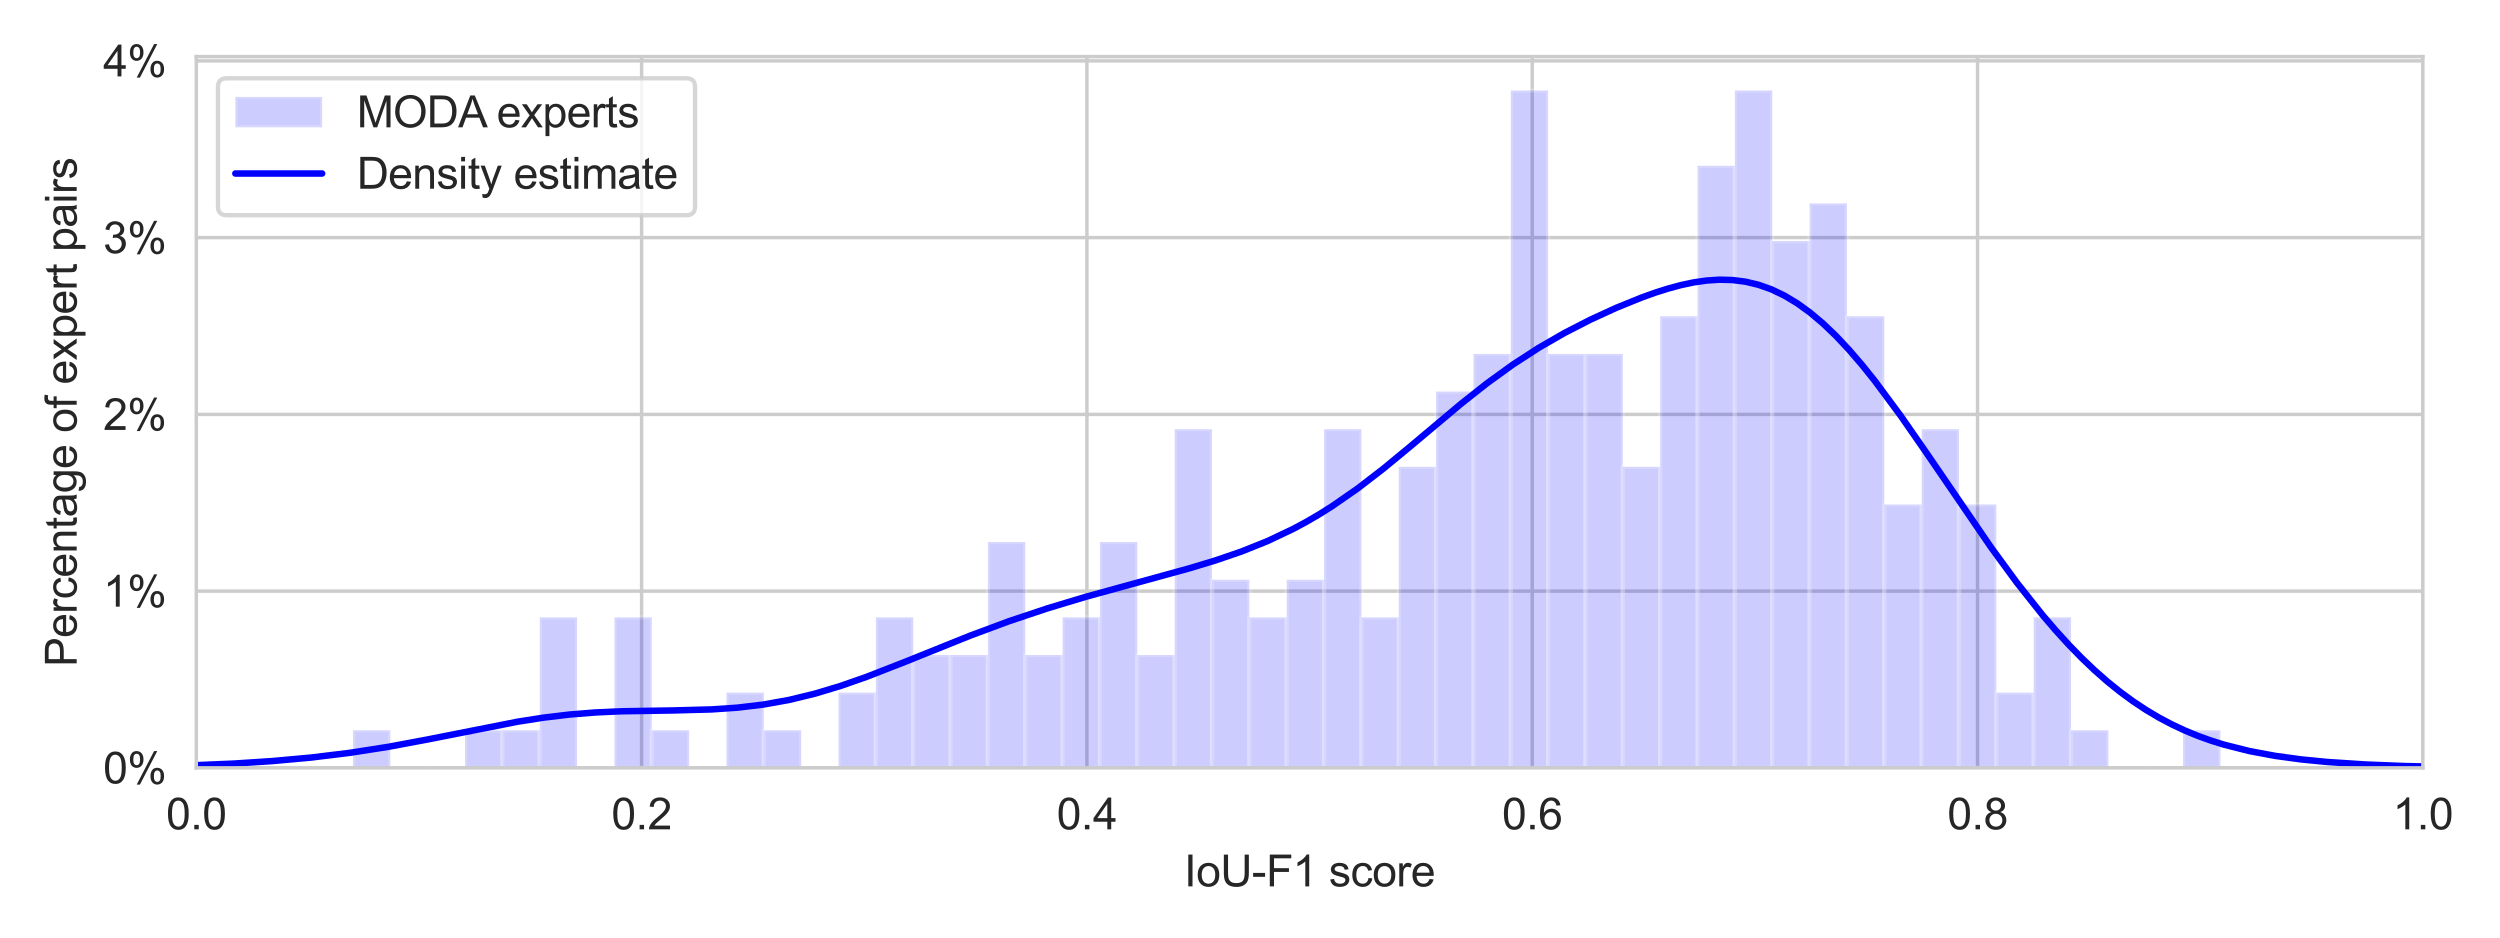 <?xml version="1.0" encoding="utf-8" standalone="no"?>
<!DOCTYPE svg PUBLIC "-//W3C//DTD SVG 1.1//EN"
  "http://www.w3.org/Graphics/SVG/1.1/DTD/svg11.dtd">
<svg xmlns:xlink="http://www.w3.org/1999/xlink" width="576pt" height="216pt" viewBox="0 0 576 216" xmlns="http://www.w3.org/2000/svg" version="1.1">
 <defs>
  <style type="text/css">*{stroke-linejoin: round; stroke-linecap: butt}</style>
 </defs>
 <g id="figure_1">
  <g id="patch_1">
   <path d="M 0 216 
L 576 216 
L 576 0 
L 0 0 
z
" style="fill: #ffffff"/>
  </g>
  <g id="axes_1">
   <g id="patch_2">
    <path d="M 45.222 176.92 
L 558.225 176.92 
L 558.225 13.046 
L 45.222 13.046 
z
" style="fill: #ffffff"/>
   </g>
   <g id="matplotlib.axis_1">
    <g id="xtick_1">
     <g id="line2d_1">
      <path d="M 45.222 176.92 
L 45.222 13.046 
" clip-path="url(#p2f128556c2)" style="fill: none; stroke: #cccccc; stroke-width: 0.8; stroke-linecap: round"/>
     </g>
     <g id="text_1">
      <!-- 0.0 -->
      <g style="fill: #262626" transform="translate(38.273 191.078) scale(0.1 -0.1)">
       <defs>
        <path id="ArialMT-30" d="M 266 2259 
Q 266 3072 433 3567 
Q 600 4063 929 4331 
Q 1259 4600 1759 4600 
Q 2128 4600 2406 4451 
Q 2684 4303 2865 4023 
Q 3047 3744 3150 3342 
Q 3253 2941 3253 2259 
Q 3253 1453 3087 958 
Q 2922 463 2592 192 
Q 2263 -78 1759 -78 
Q 1097 -78 719 397 
Q 266 969 266 2259 
z
M 844 2259 
Q 844 1131 1108 757 
Q 1372 384 1759 384 
Q 2147 384 2411 759 
Q 2675 1134 2675 2259 
Q 2675 3391 2411 3762 
Q 2147 4134 1753 4134 
Q 1366 4134 1134 3806 
Q 844 3388 844 2259 
z
" transform="scale(0.016)"/>
        <path id="ArialMT-2e" d="M 581 0 
L 581 641 
L 1222 641 
L 1222 0 
L 581 0 
z
" transform="scale(0.016)"/>
       </defs>
       <use xlink:href="#ArialMT-30"/>
       <use xlink:href="#ArialMT-2e" x="55.615"/>
       <use xlink:href="#ArialMT-30" x="83.398"/>
      </g>
     </g>
    </g>
    <g id="xtick_2">
     <g id="line2d_2">
      <path d="M 147.823 176.92 
L 147.823 13.046 
" clip-path="url(#p2f128556c2)" style="fill: none; stroke: #cccccc; stroke-width: 0.8; stroke-linecap: round"/>
     </g>
     <g id="text_2">
      <!-- 0.2 -->
      <g style="fill: #262626" transform="translate(140.873 191.078) scale(0.1 -0.1)">
       <defs>
        <path id="ArialMT-32" d="M 3222 541 
L 3222 0 
L 194 0 
Q 188 203 259 391 
Q 375 700 629 1000 
Q 884 1300 1366 1694 
Q 2113 2306 2375 2664 
Q 2638 3022 2638 3341 
Q 2638 3675 2398 3904 
Q 2159 4134 1775 4134 
Q 1369 4134 1125 3890 
Q 881 3647 878 3216 
L 300 3275 
Q 359 3922 746 4261 
Q 1134 4600 1788 4600 
Q 2447 4600 2831 4234 
Q 3216 3869 3216 3328 
Q 3216 3053 3103 2787 
Q 2991 2522 2730 2228 
Q 2469 1934 1863 1422 
Q 1356 997 1212 845 
Q 1069 694 975 541 
L 3222 541 
z
" transform="scale(0.016)"/>
       </defs>
       <use xlink:href="#ArialMT-30"/>
       <use xlink:href="#ArialMT-2e" x="55.615"/>
       <use xlink:href="#ArialMT-32" x="83.398"/>
      </g>
     </g>
    </g>
    <g id="xtick_3">
     <g id="line2d_3">
      <path d="M 250.423 176.92 
L 250.423 13.046 
" clip-path="url(#p2f128556c2)" style="fill: none; stroke: #cccccc; stroke-width: 0.8; stroke-linecap: round"/>
     </g>
     <g id="text_3">
      <!-- 0.4 -->
      <g style="fill: #262626" transform="translate(243.474 191.078) scale(0.1 -0.1)">
       <defs>
        <path id="ArialMT-34" d="M 2069 0 
L 2069 1097 
L 81 1097 
L 81 1613 
L 2172 4581 
L 2631 4581 
L 2631 1613 
L 3250 1613 
L 3250 1097 
L 2631 1097 
L 2631 0 
L 2069 0 
z
M 2069 1613 
L 2069 3678 
L 634 1613 
L 2069 1613 
z
" transform="scale(0.016)"/>
       </defs>
       <use xlink:href="#ArialMT-30"/>
       <use xlink:href="#ArialMT-2e" x="55.615"/>
       <use xlink:href="#ArialMT-34" x="83.398"/>
      </g>
     </g>
    </g>
    <g id="xtick_4">
     <g id="line2d_4">
      <path d="M 353.024 176.92 
L 353.024 13.046 
" clip-path="url(#p2f128556c2)" style="fill: none; stroke: #cccccc; stroke-width: 0.8; stroke-linecap: round"/>
     </g>
     <g id="text_4">
      <!-- 0.6 -->
      <g style="fill: #262626" transform="translate(346.074 191.078) scale(0.1 -0.1)">
       <defs>
        <path id="ArialMT-36" d="M 3184 3459 
L 2625 3416 
Q 2550 3747 2413 3897 
Q 2184 4138 1850 4138 
Q 1581 4138 1378 3988 
Q 1113 3794 959 3422 
Q 806 3050 800 2363 
Q 1003 2672 1297 2822 
Q 1591 2972 1913 2972 
Q 2475 2972 2870 2558 
Q 3266 2144 3266 1488 
Q 3266 1056 3080 686 
Q 2894 316 2569 119 
Q 2244 -78 1831 -78 
Q 1128 -78 684 439 
Q 241 956 241 2144 
Q 241 3472 731 4075 
Q 1159 4600 1884 4600 
Q 2425 4600 2770 4297 
Q 3116 3994 3184 3459 
z
M 888 1484 
Q 888 1194 1011 928 
Q 1134 663 1356 523 
Q 1578 384 1822 384 
Q 2178 384 2434 671 
Q 2691 959 2691 1453 
Q 2691 1928 2437 2201 
Q 2184 2475 1800 2475 
Q 1419 2475 1153 2201 
Q 888 1928 888 1484 
z
" transform="scale(0.016)"/>
       </defs>
       <use xlink:href="#ArialMT-30"/>
       <use xlink:href="#ArialMT-2e" x="55.615"/>
       <use xlink:href="#ArialMT-36" x="83.398"/>
      </g>
     </g>
    </g>
    <g id="xtick_5">
     <g id="line2d_5">
      <path d="M 455.625 176.92 
L 455.625 13.046 
" clip-path="url(#p2f128556c2)" style="fill: none; stroke: #cccccc; stroke-width: 0.8; stroke-linecap: round"/>
     </g>
     <g id="text_5">
      <!-- 0.8 -->
      <g style="fill: #262626" transform="translate(448.675 191.078) scale(0.1 -0.1)">
       <defs>
        <path id="ArialMT-38" d="M 1131 2484 
Q 781 2613 612 2850 
Q 444 3088 444 3419 
Q 444 3919 803 4259 
Q 1163 4600 1759 4600 
Q 2359 4600 2725 4251 
Q 3091 3903 3091 3403 
Q 3091 3084 2923 2848 
Q 2756 2613 2416 2484 
Q 2838 2347 3058 2040 
Q 3278 1734 3278 1309 
Q 3278 722 2862 322 
Q 2447 -78 1769 -78 
Q 1091 -78 675 323 
Q 259 725 259 1325 
Q 259 1772 486 2073 
Q 713 2375 1131 2484 
z
M 1019 3438 
Q 1019 3113 1228 2906 
Q 1438 2700 1772 2700 
Q 2097 2700 2305 2904 
Q 2513 3109 2513 3406 
Q 2513 3716 2298 3927 
Q 2084 4138 1766 4138 
Q 1444 4138 1231 3931 
Q 1019 3725 1019 3438 
z
M 838 1322 
Q 838 1081 952 856 
Q 1066 631 1291 507 
Q 1516 384 1775 384 
Q 2178 384 2440 643 
Q 2703 903 2703 1303 
Q 2703 1709 2433 1975 
Q 2163 2241 1756 2241 
Q 1359 2241 1098 1978 
Q 838 1716 838 1322 
z
" transform="scale(0.016)"/>
       </defs>
       <use xlink:href="#ArialMT-30"/>
       <use xlink:href="#ArialMT-2e" x="55.615"/>
       <use xlink:href="#ArialMT-38" x="83.398"/>
      </g>
     </g>
    </g>
    <g id="xtick_6">
     <g id="line2d_6">
      <path d="M 558.225 176.92 
L 558.225 13.046 
" clip-path="url(#p2f128556c2)" style="fill: none; stroke: #cccccc; stroke-width: 0.8; stroke-linecap: round"/>
     </g>
     <g id="text_6">
      <!-- 1.0 -->
      <g style="fill: #262626" transform="translate(551.275 191.078) scale(0.1 -0.1)">
       <defs>
        <path id="ArialMT-31" d="M 2384 0 
L 1822 0 
L 1822 3584 
Q 1619 3391 1289 3197 
Q 959 3003 697 2906 
L 697 3450 
Q 1169 3672 1522 3987 
Q 1875 4303 2022 4600 
L 2384 4600 
L 2384 0 
z
" transform="scale(0.016)"/>
       </defs>
       <use xlink:href="#ArialMT-31"/>
       <use xlink:href="#ArialMT-2e" x="55.615"/>
       <use xlink:href="#ArialMT-30" x="83.398"/>
      </g>
     </g>
    </g>
    <g id="text_7">
     <!-- IoU-F1 score -->
     <g style="fill: #262626" transform="translate(272.829 204.223) scale(0.1 -0.1)">
      <defs>
       <path id="ArialMT-49" d="M 597 0 
L 597 4581 
L 1203 4581 
L 1203 0 
L 597 0 
z
" transform="scale(0.016)"/>
       <path id="ArialMT-6f" d="M 213 1659 
Q 213 2581 725 3025 
Q 1153 3394 1769 3394 
Q 2453 3394 2887 2945 
Q 3322 2497 3322 1706 
Q 3322 1066 3130 698 
Q 2938 331 2570 128 
Q 2203 -75 1769 -75 
Q 1072 -75 642 372 
Q 213 819 213 1659 
z
M 791 1659 
Q 791 1022 1069 705 
Q 1347 388 1769 388 
Q 2188 388 2466 706 
Q 2744 1025 2744 1678 
Q 2744 2294 2464 2611 
Q 2184 2928 1769 2928 
Q 1347 2928 1069 2612 
Q 791 2297 791 1659 
z
" transform="scale(0.016)"/>
       <path id="ArialMT-55" d="M 3500 4581 
L 4106 4581 
L 4106 1934 
Q 4106 1244 3950 837 
Q 3794 431 3386 176 
Q 2978 -78 2316 -78 
Q 1672 -78 1262 144 
Q 853 366 678 786 
Q 503 1206 503 1934 
L 503 4581 
L 1109 4581 
L 1109 1938 
Q 1109 1341 1220 1058 
Q 1331 775 1601 622 
Q 1872 469 2263 469 
Q 2931 469 3215 772 
Q 3500 1075 3500 1938 
L 3500 4581 
z
" transform="scale(0.016)"/>
       <path id="ArialMT-2d" d="M 203 1375 
L 203 1941 
L 1931 1941 
L 1931 1375 
L 203 1375 
z
" transform="scale(0.016)"/>
       <path id="ArialMT-46" d="M 525 0 
L 525 4581 
L 3616 4581 
L 3616 4041 
L 1131 4041 
L 1131 2622 
L 3281 2622 
L 3281 2081 
L 1131 2081 
L 1131 0 
L 525 0 
z
" transform="scale(0.016)"/>
       <path id="ArialMT-20" transform="scale(0.016)"/>
       <path id="ArialMT-73" d="M 197 991 
L 753 1078 
Q 800 744 1014 566 
Q 1228 388 1613 388 
Q 2000 388 2187 545 
Q 2375 703 2375 916 
Q 2375 1106 2209 1216 
Q 2094 1291 1634 1406 
Q 1016 1563 777 1677 
Q 538 1791 414 1992 
Q 291 2194 291 2438 
Q 291 2659 392 2848 
Q 494 3038 669 3163 
Q 800 3259 1026 3326 
Q 1253 3394 1513 3394 
Q 1903 3394 2198 3281 
Q 2494 3169 2634 2976 
Q 2775 2784 2828 2463 
L 2278 2388 
Q 2241 2644 2061 2787 
Q 1881 2931 1553 2931 
Q 1166 2931 1000 2803 
Q 834 2675 834 2503 
Q 834 2394 903 2306 
Q 972 2216 1119 2156 
Q 1203 2125 1616 2013 
Q 2213 1853 2448 1751 
Q 2684 1650 2818 1456 
Q 2953 1263 2953 975 
Q 2953 694 2789 445 
Q 2625 197 2315 61 
Q 2006 -75 1616 -75 
Q 969 -75 630 194 
Q 291 463 197 991 
z
" transform="scale(0.016)"/>
       <path id="ArialMT-63" d="M 2588 1216 
L 3141 1144 
Q 3050 572 2676 248 
Q 2303 -75 1759 -75 
Q 1078 -75 664 370 
Q 250 816 250 1647 
Q 250 2184 428 2587 
Q 606 2991 970 3192 
Q 1334 3394 1763 3394 
Q 2303 3394 2647 3120 
Q 2991 2847 3088 2344 
L 2541 2259 
Q 2463 2594 2264 2762 
Q 2066 2931 1784 2931 
Q 1359 2931 1093 2626 
Q 828 2322 828 1663 
Q 828 994 1084 691 
Q 1341 388 1753 388 
Q 2084 388 2306 591 
Q 2528 794 2588 1216 
z
" transform="scale(0.016)"/>
       <path id="ArialMT-72" d="M 416 0 
L 416 3319 
L 922 3319 
L 922 2816 
Q 1116 3169 1280 3281 
Q 1444 3394 1641 3394 
Q 1925 3394 2219 3213 
L 2025 2691 
Q 1819 2813 1613 2813 
Q 1428 2813 1281 2702 
Q 1134 2591 1072 2394 
Q 978 2094 978 1738 
L 978 0 
L 416 0 
z
" transform="scale(0.016)"/>
       <path id="ArialMT-65" d="M 2694 1069 
L 3275 997 
Q 3138 488 2766 206 
Q 2394 -75 1816 -75 
Q 1088 -75 661 373 
Q 234 822 234 1631 
Q 234 2469 665 2931 
Q 1097 3394 1784 3394 
Q 2450 3394 2872 2941 
Q 3294 2488 3294 1666 
Q 3294 1616 3291 1516 
L 816 1516 
Q 847 969 1125 678 
Q 1403 388 1819 388 
Q 2128 388 2347 550 
Q 2566 713 2694 1069 
z
M 847 1978 
L 2700 1978 
Q 2663 2397 2488 2606 
Q 2219 2931 1791 2931 
Q 1403 2931 1139 2672 
Q 875 2413 847 1978 
z
" transform="scale(0.016)"/>
      </defs>
      <use xlink:href="#ArialMT-49"/>
      <use xlink:href="#ArialMT-6f" x="27.783"/>
      <use xlink:href="#ArialMT-55" x="83.398"/>
      <use xlink:href="#ArialMT-2d" x="155.615"/>
      <use xlink:href="#ArialMT-46" x="188.916"/>
      <use xlink:href="#ArialMT-31" x="250"/>
      <use xlink:href="#ArialMT-20" x="305.615"/>
      <use xlink:href="#ArialMT-73" x="333.398"/>
      <use xlink:href="#ArialMT-63" x="383.398"/>
      <use xlink:href="#ArialMT-6f" x="433.398"/>
      <use xlink:href="#ArialMT-72" x="489.014"/>
      <use xlink:href="#ArialMT-65" x="522.314"/>
     </g>
    </g>
   </g>
   <g id="matplotlib.axis_2">
    <g id="ytick_1">
     <g id="line2d_7">
      <path d="M 45.222 176.92 
L 558.225 176.92 
" clip-path="url(#p2f128556c2)" style="fill: none; stroke: #cccccc; stroke-width: 0.8; stroke-linecap: round"/>
     </g>
     <g id="text_8">
      <!-- 0% -->
      <g style="fill: #262626" transform="translate(23.769 180.499) scale(0.1 -0.1)">
       <defs>
        <path id="ArialMT-25" d="M 372 3481 
Q 372 3972 619 4315 
Q 866 4659 1334 4659 
Q 1766 4659 2048 4351 
Q 2331 4044 2331 3447 
Q 2331 2866 2045 2552 
Q 1759 2238 1341 2238 
Q 925 2238 648 2547 
Q 372 2856 372 3481 
z
M 1350 4272 
Q 1141 4272 1002 4090 
Q 863 3909 863 3425 
Q 863 2984 1003 2804 
Q 1144 2625 1350 2625 
Q 1563 2625 1702 2806 
Q 1841 2988 1841 3469 
Q 1841 3913 1700 4092 
Q 1559 4272 1350 4272 
z
M 1353 -169 
L 3859 4659 
L 4316 4659 
L 1819 -169 
L 1353 -169 
z
M 3334 1075 
Q 3334 1569 3581 1911 
Q 3828 2253 4300 2253 
Q 4731 2253 5014 1945 
Q 5297 1638 5297 1041 
Q 5297 459 5011 145 
Q 4725 -169 4303 -169 
Q 3888 -169 3611 142 
Q 3334 453 3334 1075 
z
M 4316 1866 
Q 4103 1866 3964 1684 
Q 3825 1503 3825 1019 
Q 3825 581 3965 400 
Q 4106 219 4313 219 
Q 4528 219 4667 400 
Q 4806 581 4806 1063 
Q 4806 1506 4665 1686 
Q 4525 1866 4316 1866 
z
" transform="scale(0.016)"/>
       </defs>
       <use xlink:href="#ArialMT-30"/>
       <use xlink:href="#ArialMT-25" x="55.615"/>
      </g>
     </g>
    </g>
    <g id="ytick_2">
     <g id="line2d_8">
      <path d="M 45.222 136.196 
L 558.225 136.196 
" clip-path="url(#p2f128556c2)" style="fill: none; stroke: #cccccc; stroke-width: 0.8; stroke-linecap: round"/>
     </g>
     <g id="text_9">
      <!-- 1% -->
      <g style="fill: #262626" transform="translate(23.769 139.775) scale(0.1 -0.1)">
       <use xlink:href="#ArialMT-31"/>
       <use xlink:href="#ArialMT-25" x="55.615"/>
      </g>
     </g>
    </g>
    <g id="ytick_3">
     <g id="line2d_9">
      <path d="M 45.222 95.473 
L 558.225 95.473 
" clip-path="url(#p2f128556c2)" style="fill: none; stroke: #cccccc; stroke-width: 0.8; stroke-linecap: round"/>
     </g>
     <g id="text_10">
      <!-- 2% -->
      <g style="fill: #262626" transform="translate(23.769 99.052) scale(0.1 -0.1)">
       <use xlink:href="#ArialMT-32"/>
       <use xlink:href="#ArialMT-25" x="55.615"/>
      </g>
     </g>
    </g>
    <g id="ytick_4">
     <g id="line2d_10">
      <path d="M 45.222 54.749 
L 558.225 54.749 
" clip-path="url(#p2f128556c2)" style="fill: none; stroke: #cccccc; stroke-width: 0.8; stroke-linecap: round"/>
     </g>
     <g id="text_11">
      <!-- 3% -->
      <g style="fill: #262626" transform="translate(23.769 58.328) scale(0.1 -0.1)">
       <defs>
        <path id="ArialMT-33" d="M 269 1209 
L 831 1284 
Q 928 806 1161 595 
Q 1394 384 1728 384 
Q 2125 384 2398 659 
Q 2672 934 2672 1341 
Q 2672 1728 2419 1979 
Q 2166 2231 1775 2231 
Q 1616 2231 1378 2169 
L 1441 2663 
Q 1497 2656 1531 2656 
Q 1891 2656 2178 2843 
Q 2466 3031 2466 3422 
Q 2466 3731 2256 3934 
Q 2047 4138 1716 4138 
Q 1388 4138 1169 3931 
Q 950 3725 888 3313 
L 325 3413 
Q 428 3978 793 4289 
Q 1159 4600 1703 4600 
Q 2078 4600 2393 4439 
Q 2709 4278 2876 4000 
Q 3044 3722 3044 3409 
Q 3044 3113 2884 2869 
Q 2725 2625 2413 2481 
Q 2819 2388 3044 2092 
Q 3269 1797 3269 1353 
Q 3269 753 2831 336 
Q 2394 -81 1725 -81 
Q 1122 -81 723 278 
Q 325 638 269 1209 
z
" transform="scale(0.016)"/>
       </defs>
       <use xlink:href="#ArialMT-33"/>
       <use xlink:href="#ArialMT-25" x="55.615"/>
      </g>
     </g>
    </g>
    <g id="ytick_5">
     <g id="line2d_11">
      <path d="M 45.222 14.025 
L 558.225 14.025 
" clip-path="url(#p2f128556c2)" style="fill: none; stroke: #cccccc; stroke-width: 0.8; stroke-linecap: round"/>
     </g>
     <g id="text_12">
      <!-- 4% -->
      <g style="fill: #262626" transform="translate(23.769 17.604) scale(0.1 -0.1)">
       <use xlink:href="#ArialMT-34"/>
       <use xlink:href="#ArialMT-25" x="55.615"/>
      </g>
     </g>
    </g>
    <g id="text_13">
     <!-- Percentage of expert pairs -->
     <g style="fill: #262626" transform="translate(17.665 153.624) rotate(-90) scale(0.1 -0.1)">
      <defs>
       <path id="ArialMT-50" d="M 494 0 
L 494 4581 
L 2222 4581 
Q 2678 4581 2919 4538 
Q 3256 4481 3484 4323 
Q 3713 4166 3852 3881 
Q 3991 3597 3991 3256 
Q 3991 2672 3619 2267 
Q 3247 1863 2275 1863 
L 1100 1863 
L 1100 0 
L 494 0 
z
M 1100 2403 
L 2284 2403 
Q 2872 2403 3119 2622 
Q 3366 2841 3366 3238 
Q 3366 3525 3220 3729 
Q 3075 3934 2838 4000 
Q 2684 4041 2272 4041 
L 1100 4041 
L 1100 2403 
z
" transform="scale(0.016)"/>
       <path id="ArialMT-6e" d="M 422 0 
L 422 3319 
L 928 3319 
L 928 2847 
Q 1294 3394 1984 3394 
Q 2284 3394 2536 3286 
Q 2788 3178 2913 3003 
Q 3038 2828 3088 2588 
Q 3119 2431 3119 2041 
L 3119 0 
L 2556 0 
L 2556 2019 
Q 2556 2363 2490 2533 
Q 2425 2703 2258 2804 
Q 2091 2906 1866 2906 
Q 1506 2906 1245 2678 
Q 984 2450 984 1813 
L 984 0 
L 422 0 
z
" transform="scale(0.016)"/>
       <path id="ArialMT-74" d="M 1650 503 
L 1731 6 
Q 1494 -44 1306 -44 
Q 1000 -44 831 53 
Q 663 150 594 308 
Q 525 466 525 972 
L 525 2881 
L 113 2881 
L 113 3319 
L 525 3319 
L 525 4141 
L 1084 4478 
L 1084 3319 
L 1650 3319 
L 1650 2881 
L 1084 2881 
L 1084 941 
Q 1084 700 1114 631 
Q 1144 563 1211 522 
Q 1278 481 1403 481 
Q 1497 481 1650 503 
z
" transform="scale(0.016)"/>
       <path id="ArialMT-61" d="M 2588 409 
Q 2275 144 1986 34 
Q 1697 -75 1366 -75 
Q 819 -75 525 192 
Q 231 459 231 875 
Q 231 1119 342 1320 
Q 453 1522 633 1644 
Q 813 1766 1038 1828 
Q 1203 1872 1538 1913 
Q 2219 1994 2541 2106 
Q 2544 2222 2544 2253 
Q 2544 2597 2384 2738 
Q 2169 2928 1744 2928 
Q 1347 2928 1158 2789 
Q 969 2650 878 2297 
L 328 2372 
Q 403 2725 575 2942 
Q 747 3159 1072 3276 
Q 1397 3394 1825 3394 
Q 2250 3394 2515 3294 
Q 2781 3194 2906 3042 
Q 3031 2891 3081 2659 
Q 3109 2516 3109 2141 
L 3109 1391 
Q 3109 606 3145 398 
Q 3181 191 3288 0 
L 2700 0 
Q 2613 175 2588 409 
z
M 2541 1666 
Q 2234 1541 1622 1453 
Q 1275 1403 1131 1340 
Q 988 1278 909 1158 
Q 831 1038 831 891 
Q 831 666 1001 516 
Q 1172 366 1500 366 
Q 1825 366 2078 508 
Q 2331 650 2450 897 
Q 2541 1088 2541 1459 
L 2541 1666 
z
" transform="scale(0.016)"/>
       <path id="ArialMT-67" d="M 319 -275 
L 866 -356 
Q 900 -609 1056 -725 
Q 1266 -881 1628 -881 
Q 2019 -881 2231 -725 
Q 2444 -569 2519 -288 
Q 2563 -116 2559 434 
Q 2191 0 1641 0 
Q 956 0 581 494 
Q 206 988 206 1678 
Q 206 2153 378 2554 
Q 550 2956 876 3175 
Q 1203 3394 1644 3394 
Q 2231 3394 2613 2919 
L 2613 3319 
L 3131 3319 
L 3131 450 
Q 3131 -325 2973 -648 
Q 2816 -972 2473 -1159 
Q 2131 -1347 1631 -1347 
Q 1038 -1347 672 -1080 
Q 306 -813 319 -275 
z
M 784 1719 
Q 784 1066 1043 766 
Q 1303 466 1694 466 
Q 2081 466 2343 764 
Q 2606 1063 2606 1700 
Q 2606 2309 2336 2618 
Q 2066 2928 1684 2928 
Q 1309 2928 1046 2623 
Q 784 2319 784 1719 
z
" transform="scale(0.016)"/>
       <path id="ArialMT-66" d="M 556 0 
L 556 2881 
L 59 2881 
L 59 3319 
L 556 3319 
L 556 3672 
Q 556 4006 616 4169 
Q 697 4388 901 4523 
Q 1106 4659 1475 4659 
Q 1713 4659 2000 4603 
L 1916 4113 
Q 1741 4144 1584 4144 
Q 1328 4144 1222 4034 
Q 1116 3925 1116 3625 
L 1116 3319 
L 1763 3319 
L 1763 2881 
L 1116 2881 
L 1116 0 
L 556 0 
z
" transform="scale(0.016)"/>
       <path id="ArialMT-78" d="M 47 0 
L 1259 1725 
L 138 3319 
L 841 3319 
L 1350 2541 
Q 1494 2319 1581 2169 
Q 1719 2375 1834 2534 
L 2394 3319 
L 3066 3319 
L 1919 1756 
L 3153 0 
L 2463 0 
L 1781 1031 
L 1600 1309 
L 728 0 
L 47 0 
z
" transform="scale(0.016)"/>
       <path id="ArialMT-70" d="M 422 -1272 
L 422 3319 
L 934 3319 
L 934 2888 
Q 1116 3141 1344 3267 
Q 1572 3394 1897 3394 
Q 2322 3394 2647 3175 
Q 2972 2956 3137 2557 
Q 3303 2159 3303 1684 
Q 3303 1175 3120 767 
Q 2938 359 2589 142 
Q 2241 -75 1856 -75 
Q 1575 -75 1351 44 
Q 1128 163 984 344 
L 984 -1272 
L 422 -1272 
z
M 931 1641 
Q 931 1000 1190 694 
Q 1450 388 1819 388 
Q 2194 388 2461 705 
Q 2728 1022 2728 1688 
Q 2728 2322 2467 2637 
Q 2206 2953 1844 2953 
Q 1484 2953 1207 2617 
Q 931 2281 931 1641 
z
" transform="scale(0.016)"/>
       <path id="ArialMT-69" d="M 425 3934 
L 425 4581 
L 988 4581 
L 988 3934 
L 425 3934 
z
M 425 0 
L 425 3319 
L 988 3319 
L 988 0 
L 425 0 
z
" transform="scale(0.016)"/>
      </defs>
      <use xlink:href="#ArialMT-50"/>
      <use xlink:href="#ArialMT-65" x="66.699"/>
      <use xlink:href="#ArialMT-72" x="122.314"/>
      <use xlink:href="#ArialMT-63" x="155.615"/>
      <use xlink:href="#ArialMT-65" x="205.615"/>
      <use xlink:href="#ArialMT-6e" x="261.23"/>
      <use xlink:href="#ArialMT-74" x="316.846"/>
      <use xlink:href="#ArialMT-61" x="344.629"/>
      <use xlink:href="#ArialMT-67" x="400.244"/>
      <use xlink:href="#ArialMT-65" x="455.859"/>
      <use xlink:href="#ArialMT-20" x="511.475"/>
      <use xlink:href="#ArialMT-6f" x="539.258"/>
      <use xlink:href="#ArialMT-66" x="594.873"/>
      <use xlink:href="#ArialMT-20" x="622.656"/>
      <use xlink:href="#ArialMT-65" x="650.439"/>
      <use xlink:href="#ArialMT-78" x="706.055"/>
      <use xlink:href="#ArialMT-70" x="756.055"/>
      <use xlink:href="#ArialMT-65" x="811.67"/>
      <use xlink:href="#ArialMT-72" x="867.285"/>
      <use xlink:href="#ArialMT-74" x="900.586"/>
      <use xlink:href="#ArialMT-20" x="928.369"/>
      <use xlink:href="#ArialMT-70" x="956.152"/>
      <use xlink:href="#ArialMT-61" x="1011.768"/>
      <use xlink:href="#ArialMT-69" x="1067.383"/>
      <use xlink:href="#ArialMT-72" x="1089.6"/>
      <use xlink:href="#ArialMT-73" x="1122.9"/>
     </g>
    </g>
   </g>
   <g id="patch_3">
    <path d="M 81.328 176.92 
L 89.933 176.92 
L 89.933 168.249 
L 81.328 168.249 
z
" clip-path="url(#p2f128556c2)" style="fill: #0000ff; opacity: 0.2; stroke: #ffffff; stroke-linejoin: miter"/>
   </g>
   <g id="patch_4">
    <path d="M 89.933 176.92 
L 98.539 176.92 
L 98.539 176.92 
L 89.933 176.92 
z
" clip-path="url(#p2f128556c2)" style="fill: #0000ff; opacity: 0.2; stroke: #ffffff; stroke-linejoin: miter"/>
   </g>
   <g id="patch_5">
    <path d="M 98.539 176.92 
L 107.144 176.92 
L 107.144 176.92 
L 98.539 176.92 
z
" clip-path="url(#p2f128556c2)" style="fill: #0000ff; opacity: 0.2; stroke: #ffffff; stroke-linejoin: miter"/>
   </g>
   <g id="patch_6">
    <path d="M 107.144 176.92 
L 115.749 176.92 
L 115.749 168.249 
L 107.144 168.249 
z
" clip-path="url(#p2f128556c2)" style="fill: #0000ff; opacity: 0.2; stroke: #ffffff; stroke-linejoin: miter"/>
   </g>
   <g id="patch_7">
    <path d="M 115.749 176.92 
L 124.354 176.92 
L 124.354 168.249 
L 115.749 168.249 
z
" clip-path="url(#p2f128556c2)" style="fill: #0000ff; opacity: 0.2; stroke: #ffffff; stroke-linejoin: miter"/>
   </g>
   <g id="patch_8">
    <path d="M 124.354 176.92 
L 132.959 176.92 
L 132.959 142.238 
L 124.354 142.238 
z
" clip-path="url(#p2f128556c2)" style="fill: #0000ff; opacity: 0.2; stroke: #ffffff; stroke-linejoin: miter"/>
   </g>
   <g id="patch_9">
    <path d="M 132.959 176.92 
L 141.565 176.92 
L 141.565 176.92 
L 132.959 176.92 
z
" clip-path="url(#p2f128556c2)" style="fill: #0000ff; opacity: 0.2; stroke: #ffffff; stroke-linejoin: miter"/>
   </g>
   <g id="patch_10">
    <path d="M 141.565 176.92 
L 150.17 176.92 
L 150.17 142.238 
L 141.565 142.238 
z
" clip-path="url(#p2f128556c2)" style="fill: #0000ff; opacity: 0.2; stroke: #ffffff; stroke-linejoin: miter"/>
   </g>
   <g id="patch_11">
    <path d="M 150.17 176.92 
L 158.775 176.92 
L 158.775 168.249 
L 150.17 168.249 
z
" clip-path="url(#p2f128556c2)" style="fill: #0000ff; opacity: 0.2; stroke: #ffffff; stroke-linejoin: miter"/>
   </g>
   <g id="patch_12">
    <path d="M 158.775 176.92 
L 167.38 176.92 
L 167.38 176.92 
L 158.775 176.92 
z
" clip-path="url(#p2f128556c2)" style="fill: #0000ff; opacity: 0.2; stroke: #ffffff; stroke-linejoin: miter"/>
   </g>
   <g id="patch_13">
    <path d="M 167.38 176.92 
L 175.985 176.92 
L 175.985 159.579 
L 167.38 159.579 
z
" clip-path="url(#p2f128556c2)" style="fill: #0000ff; opacity: 0.2; stroke: #ffffff; stroke-linejoin: miter"/>
   </g>
   <g id="patch_14">
    <path d="M 175.985 176.92 
L 184.591 176.92 
L 184.591 168.249 
L 175.985 168.249 
z
" clip-path="url(#p2f128556c2)" style="fill: #0000ff; opacity: 0.2; stroke: #ffffff; stroke-linejoin: miter"/>
   </g>
   <g id="patch_15">
    <path d="M 184.591 176.92 
L 193.196 176.92 
L 193.196 176.92 
L 184.591 176.92 
z
" clip-path="url(#p2f128556c2)" style="fill: #0000ff; opacity: 0.2; stroke: #ffffff; stroke-linejoin: miter"/>
   </g>
   <g id="patch_16">
    <path d="M 193.196 176.92 
L 201.801 176.92 
L 201.801 159.579 
L 193.196 159.579 
z
" clip-path="url(#p2f128556c2)" style="fill: #0000ff; opacity: 0.2; stroke: #ffffff; stroke-linejoin: miter"/>
   </g>
   <g id="patch_17">
    <path d="M 201.801 176.92 
L 210.406 176.92 
L 210.406 142.238 
L 201.801 142.238 
z
" clip-path="url(#p2f128556c2)" style="fill: #0000ff; opacity: 0.2; stroke: #ffffff; stroke-linejoin: miter"/>
   </g>
   <g id="patch_18">
    <path d="M 210.406 176.92 
L 219.011 176.92 
L 219.011 150.908 
L 210.406 150.908 
z
" clip-path="url(#p2f128556c2)" style="fill: #0000ff; opacity: 0.2; stroke: #ffffff; stroke-linejoin: miter"/>
   </g>
   <g id="patch_19">
    <path d="M 219.011 176.92 
L 227.617 176.92 
L 227.617 150.908 
L 219.011 150.908 
z
" clip-path="url(#p2f128556c2)" style="fill: #0000ff; opacity: 0.2; stroke: #ffffff; stroke-linejoin: miter"/>
   </g>
   <g id="patch_20">
    <path d="M 227.617 176.92 
L 236.222 176.92 
L 236.222 124.897 
L 227.617 124.897 
z
" clip-path="url(#p2f128556c2)" style="fill: #0000ff; opacity: 0.2; stroke: #ffffff; stroke-linejoin: miter"/>
   </g>
   <g id="patch_21">
    <path d="M 236.222 176.92 
L 244.827 176.92 
L 244.827 150.908 
L 236.222 150.908 
z
" clip-path="url(#p2f128556c2)" style="fill: #0000ff; opacity: 0.2; stroke: #ffffff; stroke-linejoin: miter"/>
   </g>
   <g id="patch_22">
    <path d="M 244.827 176.92 
L 253.432 176.92 
L 253.432 142.238 
L 244.827 142.238 
z
" clip-path="url(#p2f128556c2)" style="fill: #0000ff; opacity: 0.2; stroke: #ffffff; stroke-linejoin: miter"/>
   </g>
   <g id="patch_23">
    <path d="M 253.432 176.92 
L 262.038 176.92 
L 262.038 124.897 
L 253.432 124.897 
z
" clip-path="url(#p2f128556c2)" style="fill: #0000ff; opacity: 0.2; stroke: #ffffff; stroke-linejoin: miter"/>
   </g>
   <g id="patch_24">
    <path d="M 262.038 176.92 
L 270.643 176.92 
L 270.643 150.908 
L 262.038 150.908 
z
" clip-path="url(#p2f128556c2)" style="fill: #0000ff; opacity: 0.2; stroke: #ffffff; stroke-linejoin: miter"/>
   </g>
   <g id="patch_25">
    <path d="M 270.643 176.92 
L 279.248 176.92 
L 279.248 98.885 
L 270.643 98.885 
z
" clip-path="url(#p2f128556c2)" style="fill: #0000ff; opacity: 0.2; stroke: #ffffff; stroke-linejoin: miter"/>
   </g>
   <g id="patch_26">
    <path d="M 279.248 176.92 
L 287.853 176.92 
L 287.853 133.567 
L 279.248 133.567 
z
" clip-path="url(#p2f128556c2)" style="fill: #0000ff; opacity: 0.2; stroke: #ffffff; stroke-linejoin: miter"/>
   </g>
   <g id="patch_27">
    <path d="M 287.853 176.92 
L 296.458 176.92 
L 296.458 142.238 
L 287.853 142.238 
z
" clip-path="url(#p2f128556c2)" style="fill: #0000ff; opacity: 0.2; stroke: #ffffff; stroke-linejoin: miter"/>
   </g>
   <g id="patch_28">
    <path d="M 296.458 176.92 
L 305.064 176.92 
L 305.064 133.567 
L 296.458 133.567 
z
" clip-path="url(#p2f128556c2)" style="fill: #0000ff; opacity: 0.2; stroke: #ffffff; stroke-linejoin: miter"/>
   </g>
   <g id="patch_29">
    <path d="M 305.064 176.92 
L 313.669 176.92 
L 313.669 98.885 
L 305.064 98.885 
z
" clip-path="url(#p2f128556c2)" style="fill: #0000ff; opacity: 0.2; stroke: #ffffff; stroke-linejoin: miter"/>
   </g>
   <g id="patch_30">
    <path d="M 313.669 176.92 
L 322.274 176.92 
L 322.274 142.238 
L 313.669 142.238 
z
" clip-path="url(#p2f128556c2)" style="fill: #0000ff; opacity: 0.2; stroke: #ffffff; stroke-linejoin: miter"/>
   </g>
   <g id="patch_31">
    <path d="M 322.274 176.92 
L 330.879 176.92 
L 330.879 107.556 
L 322.274 107.556 
z
" clip-path="url(#p2f128556c2)" style="fill: #0000ff; opacity: 0.2; stroke: #ffffff; stroke-linejoin: miter"/>
   </g>
   <g id="patch_32">
    <path d="M 330.879 176.92 
L 339.484 176.92 
L 339.484 90.214 
L 330.879 90.214 
z
" clip-path="url(#p2f128556c2)" style="fill: #0000ff; opacity: 0.2; stroke: #ffffff; stroke-linejoin: miter"/>
   </g>
   <g id="patch_33">
    <path d="M 339.484 176.92 
L 348.09 176.92 
L 348.09 81.544 
L 339.484 81.544 
z
" clip-path="url(#p2f128556c2)" style="fill: #0000ff; opacity: 0.2; stroke: #ffffff; stroke-linejoin: miter"/>
   </g>
   <g id="patch_34">
    <path d="M 348.09 176.92 
L 356.695 176.92 
L 356.695 20.85 
L 348.09 20.85 
z
" clip-path="url(#p2f128556c2)" style="fill: #0000ff; opacity: 0.2; stroke: #ffffff; stroke-linejoin: miter"/>
   </g>
   <g id="patch_35">
    <path d="M 356.695 176.92 
L 365.3 176.92 
L 365.3 81.544 
L 356.695 81.544 
z
" clip-path="url(#p2f128556c2)" style="fill: #0000ff; opacity: 0.2; stroke: #ffffff; stroke-linejoin: miter"/>
   </g>
   <g id="patch_36">
    <path d="M 365.3 176.92 
L 373.905 176.92 
L 373.905 81.544 
L 365.3 81.544 
z
" clip-path="url(#p2f128556c2)" style="fill: #0000ff; opacity: 0.2; stroke: #ffffff; stroke-linejoin: miter"/>
   </g>
   <g id="patch_37">
    <path d="M 373.905 176.92 
L 382.51 176.92 
L 382.51 107.556 
L 373.905 107.556 
z
" clip-path="url(#p2f128556c2)" style="fill: #0000ff; opacity: 0.2; stroke: #ffffff; stroke-linejoin: miter"/>
   </g>
   <g id="patch_38">
    <path d="M 382.51 176.92 
L 391.116 176.92 
L 391.116 72.873 
L 382.51 72.873 
z
" clip-path="url(#p2f128556c2)" style="fill: #0000ff; opacity: 0.2; stroke: #ffffff; stroke-linejoin: miter"/>
   </g>
   <g id="patch_39">
    <path d="M 391.116 176.92 
L 399.721 176.92 
L 399.721 38.191 
L 391.116 38.191 
z
" clip-path="url(#p2f128556c2)" style="fill: #0000ff; opacity: 0.2; stroke: #ffffff; stroke-linejoin: miter"/>
   </g>
   <g id="patch_40">
    <path d="M 399.721 176.92 
L 408.326 176.92 
L 408.326 20.85 
L 399.721 20.85 
z
" clip-path="url(#p2f128556c2)" style="fill: #0000ff; opacity: 0.2; stroke: #ffffff; stroke-linejoin: miter"/>
   </g>
   <g id="patch_41">
    <path d="M 408.326 176.92 
L 416.931 176.92 
L 416.931 55.532 
L 408.326 55.532 
z
" clip-path="url(#p2f128556c2)" style="fill: #0000ff; opacity: 0.2; stroke: #ffffff; stroke-linejoin: miter"/>
   </g>
   <g id="patch_42">
    <path d="M 416.931 176.92 
L 425.536 176.92 
L 425.536 46.862 
L 416.931 46.862 
z
" clip-path="url(#p2f128556c2)" style="fill: #0000ff; opacity: 0.2; stroke: #ffffff; stroke-linejoin: miter"/>
   </g>
   <g id="patch_43">
    <path d="M 425.536 176.92 
L 434.142 176.92 
L 434.142 72.873 
L 425.536 72.873 
z
" clip-path="url(#p2f128556c2)" style="fill: #0000ff; opacity: 0.2; stroke: #ffffff; stroke-linejoin: miter"/>
   </g>
   <g id="patch_44">
    <path d="M 434.142 176.92 
L 442.747 176.92 
L 442.747 116.226 
L 434.142 116.226 
z
" clip-path="url(#p2f128556c2)" style="fill: #0000ff; opacity: 0.2; stroke: #ffffff; stroke-linejoin: miter"/>
   </g>
   <g id="patch_45">
    <path d="M 442.747 176.92 
L 451.352 176.92 
L 451.352 98.885 
L 442.747 98.885 
z
" clip-path="url(#p2f128556c2)" style="fill: #0000ff; opacity: 0.2; stroke: #ffffff; stroke-linejoin: miter"/>
   </g>
   <g id="patch_46">
    <path d="M 451.352 176.92 
L 459.957 176.92 
L 459.957 116.226 
L 451.352 116.226 
z
" clip-path="url(#p2f128556c2)" style="fill: #0000ff; opacity: 0.2; stroke: #ffffff; stroke-linejoin: miter"/>
   </g>
   <g id="patch_47">
    <path d="M 459.957 176.92 
L 468.562 176.92 
L 468.562 159.579 
L 459.957 159.579 
z
" clip-path="url(#p2f128556c2)" style="fill: #0000ff; opacity: 0.2; stroke: #ffffff; stroke-linejoin: miter"/>
   </g>
   <g id="patch_48">
    <path d="M 468.562 176.92 
L 477.168 176.92 
L 477.168 142.238 
L 468.562 142.238 
z
" clip-path="url(#p2f128556c2)" style="fill: #0000ff; opacity: 0.2; stroke: #ffffff; stroke-linejoin: miter"/>
   </g>
   <g id="patch_49">
    <path d="M 477.168 176.92 
L 485.773 176.92 
L 485.773 168.249 
L 477.168 168.249 
z
" clip-path="url(#p2f128556c2)" style="fill: #0000ff; opacity: 0.2; stroke: #ffffff; stroke-linejoin: miter"/>
   </g>
   <g id="patch_50">
    <path d="M 485.773 176.92 
L 494.378 176.92 
L 494.378 176.92 
L 485.773 176.92 
z
" clip-path="url(#p2f128556c2)" style="fill: #0000ff; opacity: 0.2; stroke: #ffffff; stroke-linejoin: miter"/>
   </g>
   <g id="patch_51">
    <path d="M 494.378 176.92 
L 502.983 176.92 
L 502.983 176.92 
L 494.378 176.92 
z
" clip-path="url(#p2f128556c2)" style="fill: #0000ff; opacity: 0.2; stroke: #ffffff; stroke-linejoin: miter"/>
   </g>
   <g id="patch_52">
    <path d="M 502.983 176.92 
L 511.588 176.92 
L 511.588 168.249 
L 502.983 168.249 
z
" clip-path="url(#p2f128556c2)" style="fill: #0000ff; opacity: 0.2; stroke: #ffffff; stroke-linejoin: miter"/>
   </g>
   <g id="line2d_12">
    <path d="M 0.182 176.907 
L 26.981 176.754 
L 41.869 176.434 
L 53.78 175.934 
L 62.713 175.353 
L 71.646 174.543 
L 80.579 173.454 
L 89.512 172.059 
L 98.445 170.388 
L 119.288 166.272 
L 125.243 165.343 
L 131.199 164.631 
L 137.154 164.151 
L 143.109 163.879 
L 155.02 163.688 
L 163.953 163.451 
L 169.908 163.044 
L 175.863 162.332 
L 181.819 161.261 
L 187.774 159.815 
L 193.729 158.02 
L 199.685 155.935 
L 208.618 152.45 
L 223.506 146.459 
L 232.439 143.14 
L 241.372 140.15 
L 250.305 137.464 
L 262.215 134.186 
L 274.126 130.913 
L 280.081 129.108 
L 286.037 127.067 
L 291.992 124.685 
L 297.947 121.862 
L 300.925 120.262 
L 303.902 118.527 
L 306.88 116.656 
L 312.835 112.521 
L 318.791 107.929 
L 324.746 103.017 
L 336.657 93.011 
L 342.612 88.308 
L 348.567 83.998 
L 354.523 80.136 
L 360.478 76.706 
L 366.433 73.652 
L 372.388 70.919 
L 378.344 68.506 
L 381.321 67.441 
L 384.299 66.495 
L 387.277 65.691 
L 390.254 65.059 
L 393.232 64.632 
L 396.21 64.441 
L 399.187 64.522 
L 402.165 64.903 
L 405.143 65.611 
L 408.12 66.667 
L 411.098 68.086 
L 414.076 69.874 
L 417.053 72.029 
L 420.031 74.541 
L 423.008 77.395 
L 425.986 80.565 
L 428.964 84.024 
L 431.941 87.736 
L 437.897 95.769 
L 443.852 104.345 
L 458.74 126.115 
L 464.696 134.255 
L 470.651 141.765 
L 473.629 145.24 
L 476.606 148.511 
L 479.584 151.57 
L 482.562 154.41 
L 485.539 157.029 
L 488.517 159.428 
L 491.494 161.61 
L 494.472 163.581 
L 497.45 165.349 
L 500.427 166.924 
L 503.405 168.318 
L 506.383 169.545 
L 509.36 170.617 
L 512.338 171.55 
L 518.293 173.054 
L 524.249 174.162 
L 530.204 174.971 
L 536.159 175.557 
L 545.092 176.144 
L 554.025 176.497 
L 565.936 176.75 
L 577 176.855 
L 577 176.855 
" clip-path="url(#p2f128556c2)" style="fill: none; stroke: #0000ff; stroke-width: 1.5; stroke-linecap: round"/>
   </g>
   <g id="patch_53">
    <path d="M 45.222 176.92 
L 45.222 13.046 
" style="fill: none; stroke: #cccccc; stroke-width: 0.8; stroke-linejoin: miter; stroke-linecap: square"/>
   </g>
   <g id="patch_54">
    <path d="M 558.225 176.92 
L 558.225 13.046 
" style="fill: none; stroke: #cccccc; stroke-width: 0.8; stroke-linejoin: miter; stroke-linecap: square"/>
   </g>
   <g id="patch_55">
    <path d="M 45.222 176.92 
L 558.225 176.92 
" style="fill: none; stroke: #cccccc; stroke-width: 0.8; stroke-linejoin: miter; stroke-linecap: square"/>
   </g>
   <g id="patch_56">
    <path d="M 45.222 13.046 
L 558.225 13.046 
" style="fill: none; stroke: #cccccc; stroke-width: 0.8; stroke-linejoin: miter; stroke-linecap: square"/>
   </g>
   <g id="legend_1">
    <g id="patch_57">
     <path d="M 52.222 49.582 
L 158.135 49.582 
Q 160.135 49.582 160.135 47.582 
L 160.135 20.046 
Q 160.135 18.046 158.135 18.046 
L 52.222 18.046 
Q 50.222 18.046 50.222 20.046 
L 50.222 47.582 
Q 50.222 49.582 52.222 49.582 
z
" style="fill: #ffffff; opacity: 0.8; stroke: #cccccc; stroke-linejoin: miter"/>
    </g>
    <g id="patch_58">
     <path d="M 54.222 29.332 
L 74.222 29.332 
L 74.222 22.332 
L 54.222 22.332 
z
" style="fill: #0000ff; opacity: 0.2; stroke: #ffffff; stroke-linejoin: miter"/>
    </g>
    <g id="text_14">
     <!-- MODA experts -->
     <g style="fill: #262626" transform="translate(82.222 29.332) scale(0.1 -0.1)">
      <defs>
       <path id="ArialMT-4d" d="M 475 0 
L 475 4581 
L 1388 4581 
L 2472 1338 
Q 2622 884 2691 659 
Q 2769 909 2934 1394 
L 4031 4581 
L 4847 4581 
L 4847 0 
L 4263 0 
L 4263 3834 
L 2931 0 
L 2384 0 
L 1059 3900 
L 1059 0 
L 475 0 
z
" transform="scale(0.016)"/>
       <path id="ArialMT-4f" d="M 309 2231 
Q 309 3372 921 4017 
Q 1534 4663 2503 4663 
Q 3138 4663 3647 4359 
Q 4156 4056 4423 3514 
Q 4691 2972 4691 2284 
Q 4691 1588 4409 1038 
Q 4128 488 3612 205 
Q 3097 -78 2500 -78 
Q 1853 -78 1343 234 
Q 834 547 571 1087 
Q 309 1628 309 2231 
z
M 934 2222 
Q 934 1394 1379 917 
Q 1825 441 2497 441 
Q 3181 441 3623 922 
Q 4066 1403 4066 2288 
Q 4066 2847 3877 3264 
Q 3688 3681 3323 3911 
Q 2959 4141 2506 4141 
Q 1863 4141 1398 3698 
Q 934 3256 934 2222 
z
" transform="scale(0.016)"/>
       <path id="ArialMT-44" d="M 494 0 
L 494 4581 
L 2072 4581 
Q 2606 4581 2888 4516 
Q 3281 4425 3559 4188 
Q 3922 3881 4101 3404 
Q 4281 2928 4281 2316 
Q 4281 1794 4159 1391 
Q 4038 988 3847 723 
Q 3656 459 3429 307 
Q 3203 156 2883 78 
Q 2563 0 2147 0 
L 494 0 
z
M 1100 541 
L 2078 541 
Q 2531 541 2789 625 
Q 3047 709 3200 863 
Q 3416 1078 3536 1442 
Q 3656 1806 3656 2325 
Q 3656 3044 3420 3430 
Q 3184 3816 2847 3947 
Q 2603 4041 2063 4041 
L 1100 4041 
L 1100 541 
z
" transform="scale(0.016)"/>
       <path id="ArialMT-41" d="M -9 0 
L 1750 4581 
L 2403 4581 
L 4278 0 
L 3588 0 
L 3053 1388 
L 1138 1388 
L 634 0 
L -9 0 
z
M 1313 1881 
L 2866 1881 
L 2388 3150 
Q 2169 3728 2063 4100 
Q 1975 3659 1816 3225 
L 1313 1881 
z
" transform="scale(0.016)"/>
      </defs>
      <use xlink:href="#ArialMT-4d"/>
      <use xlink:href="#ArialMT-4f" x="83.301"/>
      <use xlink:href="#ArialMT-44" x="161.084"/>
      <use xlink:href="#ArialMT-41" x="233.301"/>
      <use xlink:href="#ArialMT-20" x="294.5"/>
      <use xlink:href="#ArialMT-65" x="322.283"/>
      <use xlink:href="#ArialMT-78" x="377.898"/>
      <use xlink:href="#ArialMT-70" x="427.898"/>
      <use xlink:href="#ArialMT-65" x="483.514"/>
      <use xlink:href="#ArialMT-72" x="539.129"/>
      <use xlink:href="#ArialMT-74" x="572.43"/>
      <use xlink:href="#ArialMT-73" x="600.213"/>
     </g>
    </g>
    <g id="line2d_13">
     <path d="M 54.222 39.978 
L 64.222 39.978 
L 74.222 39.978 
" style="fill: none; stroke: #0000ff; stroke-width: 1.5; stroke-linecap: round"/>
    </g>
    <g id="text_15">
     <!-- Density estimate -->
     <g style="fill: #262626" transform="translate(82.222 43.478) scale(0.1 -0.1)">
      <defs>
       <path id="ArialMT-79" d="M 397 -1278 
L 334 -750 
Q 519 -800 656 -800 
Q 844 -800 956 -737 
Q 1069 -675 1141 -563 
Q 1194 -478 1313 -144 
Q 1328 -97 1363 -6 
L 103 3319 
L 709 3319 
L 1400 1397 
Q 1534 1031 1641 628 
Q 1738 1016 1872 1384 
L 2581 3319 
L 3144 3319 
L 1881 -56 
Q 1678 -603 1566 -809 
Q 1416 -1088 1222 -1217 
Q 1028 -1347 759 -1347 
Q 597 -1347 397 -1278 
z
" transform="scale(0.016)"/>
       <path id="ArialMT-6d" d="M 422 0 
L 422 3319 
L 925 3319 
L 925 2853 
Q 1081 3097 1340 3245 
Q 1600 3394 1931 3394 
Q 2300 3394 2536 3241 
Q 2772 3088 2869 2813 
Q 3263 3394 3894 3394 
Q 4388 3394 4653 3120 
Q 4919 2847 4919 2278 
L 4919 0 
L 4359 0 
L 4359 2091 
Q 4359 2428 4304 2576 
Q 4250 2725 4106 2815 
Q 3963 2906 3769 2906 
Q 3419 2906 3187 2673 
Q 2956 2441 2956 1928 
L 2956 0 
L 2394 0 
L 2394 2156 
Q 2394 2531 2256 2718 
Q 2119 2906 1806 2906 
Q 1569 2906 1367 2781 
Q 1166 2656 1075 2415 
Q 984 2175 984 1722 
L 984 0 
L 422 0 
z
" transform="scale(0.016)"/>
      </defs>
      <use xlink:href="#ArialMT-44"/>
      <use xlink:href="#ArialMT-65" x="72.217"/>
      <use xlink:href="#ArialMT-6e" x="127.832"/>
      <use xlink:href="#ArialMT-73" x="183.447"/>
      <use xlink:href="#ArialMT-69" x="233.447"/>
      <use xlink:href="#ArialMT-74" x="255.664"/>
      <use xlink:href="#ArialMT-79" x="283.447"/>
      <use xlink:href="#ArialMT-20" x="333.447"/>
      <use xlink:href="#ArialMT-65" x="361.23"/>
      <use xlink:href="#ArialMT-73" x="416.846"/>
      <use xlink:href="#ArialMT-74" x="466.846"/>
      <use xlink:href="#ArialMT-69" x="494.629"/>
      <use xlink:href="#ArialMT-6d" x="516.846"/>
      <use xlink:href="#ArialMT-61" x="600.146"/>
      <use xlink:href="#ArialMT-74" x="655.762"/>
      <use xlink:href="#ArialMT-65" x="683.545"/>
     </g>
    </g>
   </g>
  </g>
 </g>
 <defs>
  <clipPath id="p2f128556c2">
   <rect x="45.222" y="13.046" width="513.003" height="163.874"/>
  </clipPath>
 </defs>
</svg>
